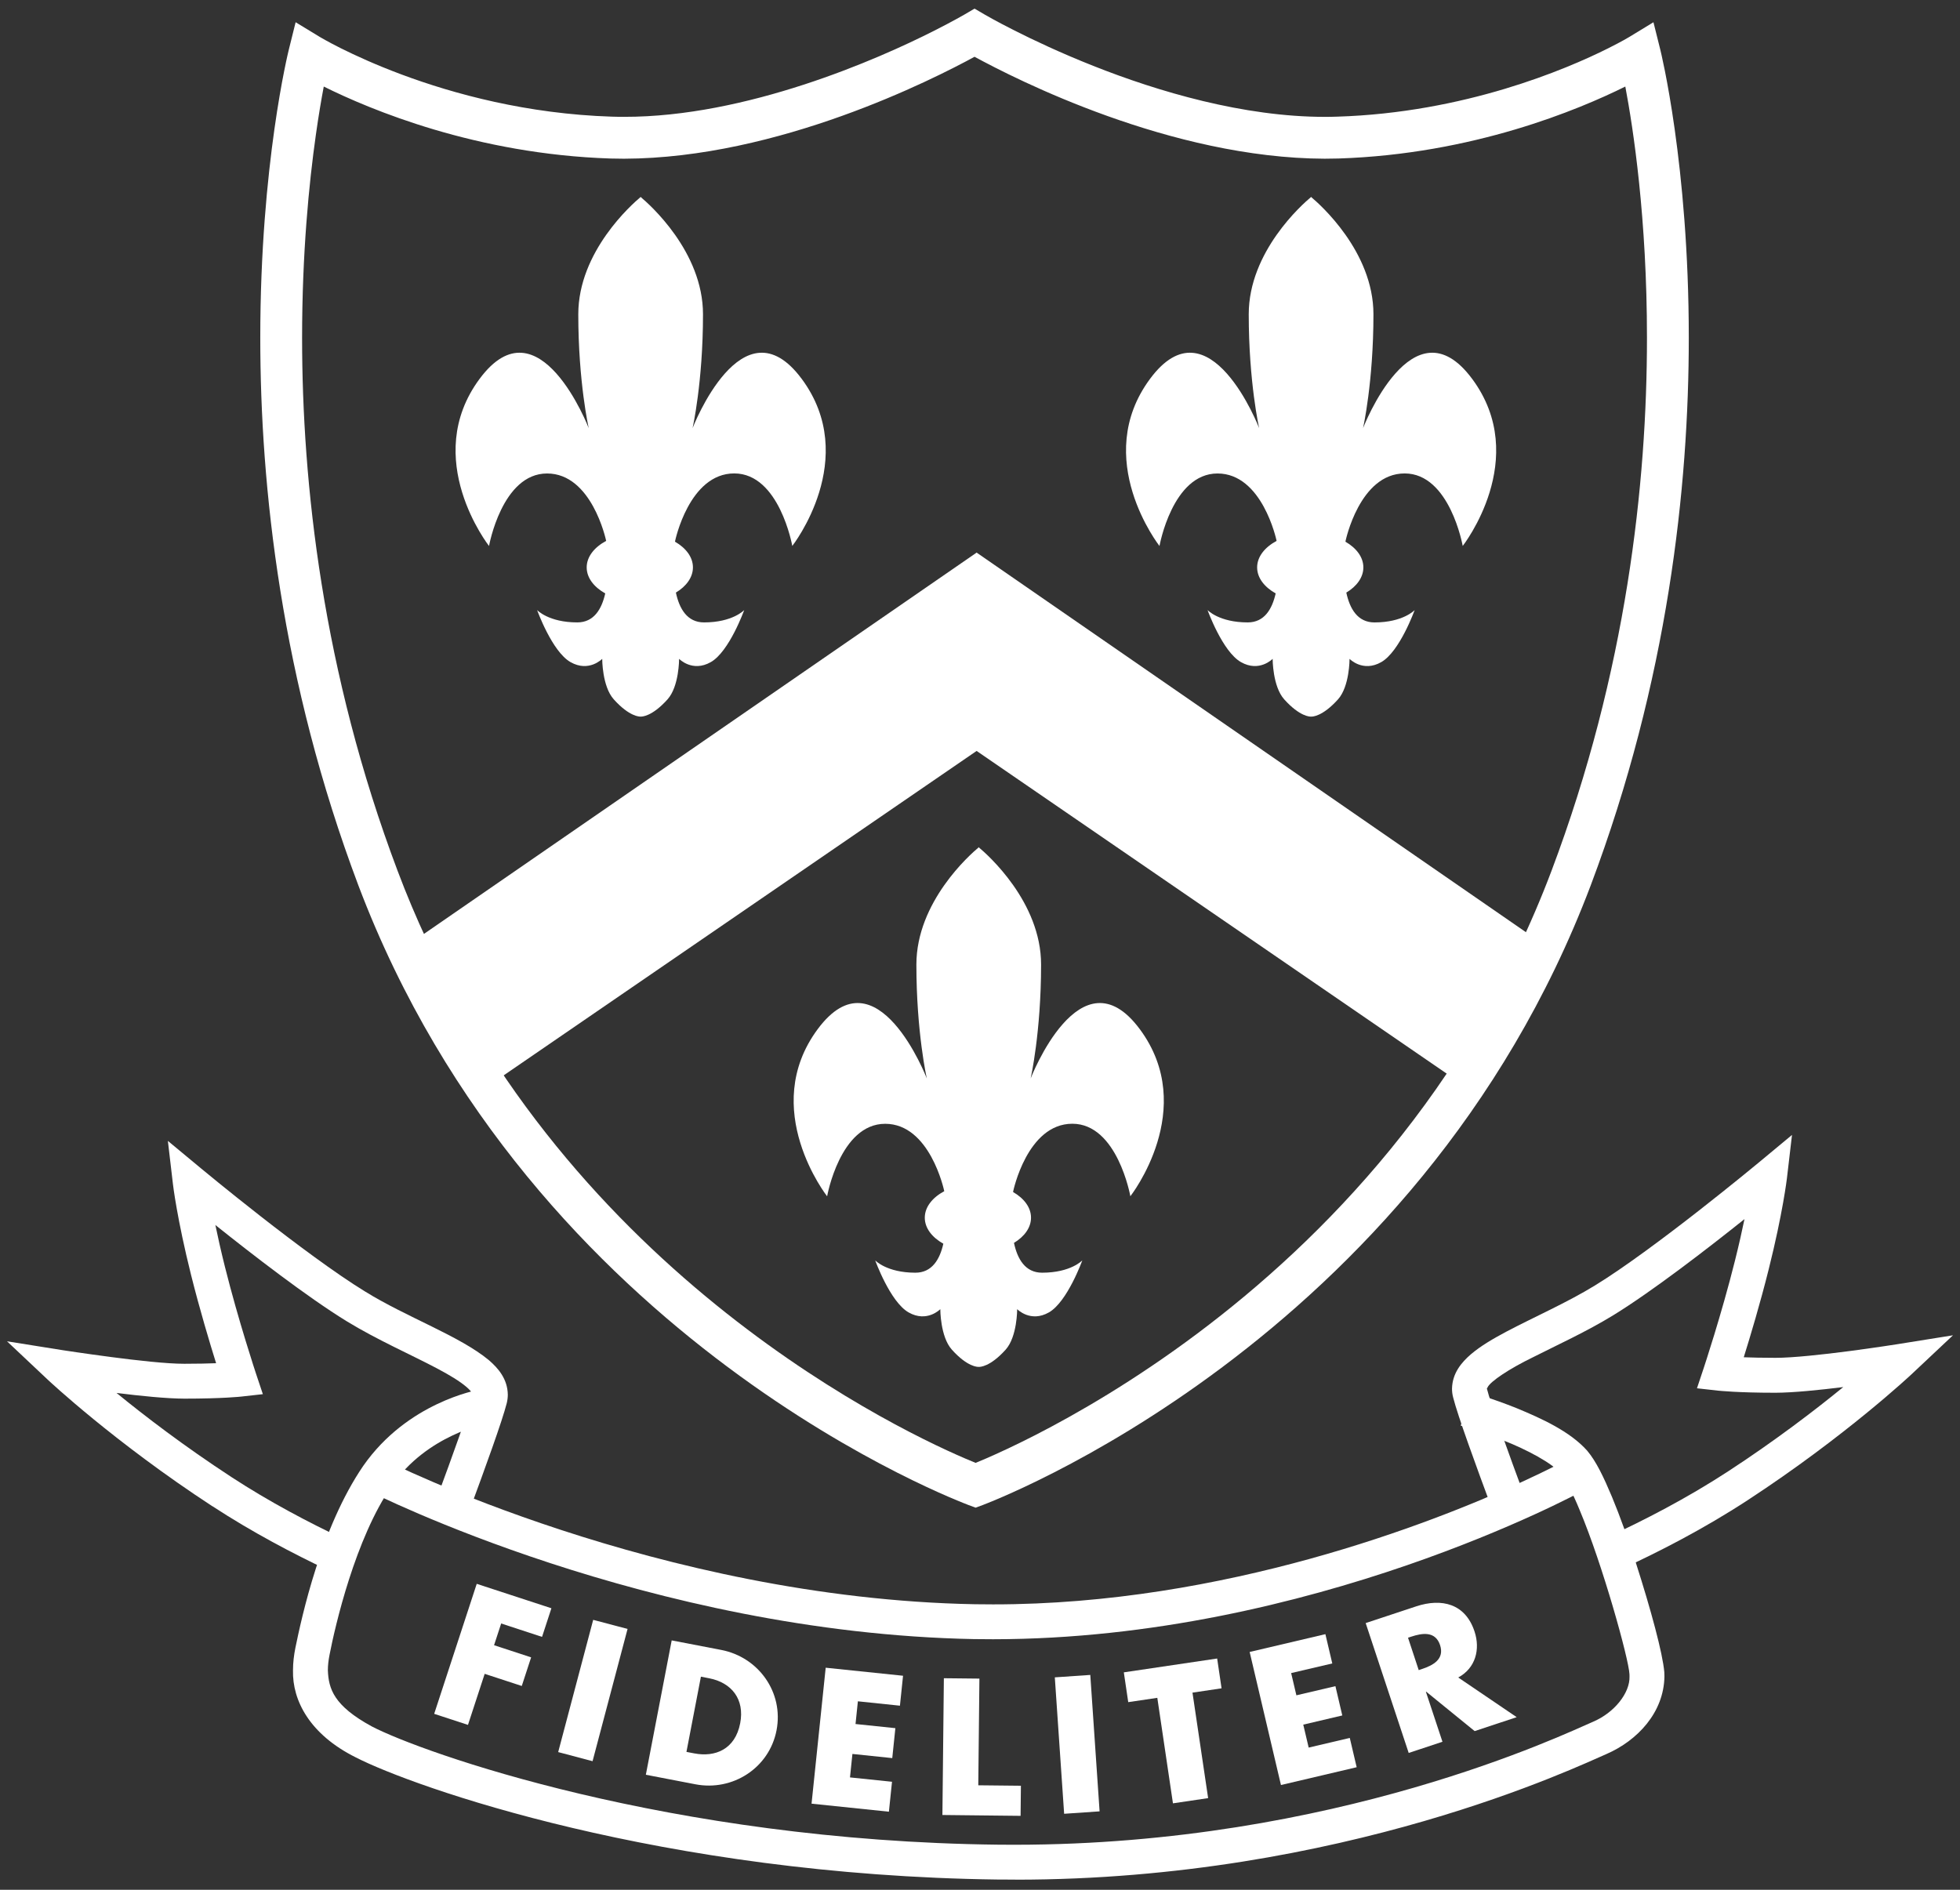 <svg height="135" viewBox="0 0 140 135" width="140" xmlns="http://www.w3.org/2000/svg"><rect x="0" y="0" width="140" height="135" fill="#333333" stroke="none"/><g fill="none" fill-rule="evenodd" transform="translate(.5 .616)"><g fill="#fff" fill-rule="nonzero" transform="translate(30.513 112.528)"><path d="m4.785 2.833-.508 1.552 2.648.867-.669 2.045-2.649-.867-1.193 3.647-2.414-.79 3.039-9.287 5.334 1.745-.669 2.045z"/><path d="m11.313 12.67-2.456-.65 2.5-9.447 2.456.649z"/><path d="m16.965 4.041 3.538.681c2.673.516 4.471 3.039 3.952 5.737-.519 2.699-3.137 4.374-5.798 3.861l-3.538-.681zm1.054 7.965.56.107c1.489.286 2.919-.283 3.279-2.155.331-1.718-.616-2.903-2.221-3.212l-.585-.113z"/><path d="m30.264 8.392-.168 1.623 2.846.296-.222 2.139-2.846-.297-.174 1.676 3.002.311-.222 2.139-5.525-.574 1.01-9.712 5.525.574-.222 2.139z"/><path d="m38.864 14.392 3.045.032-.023 2.151-5.584-.061.104-9.77 2.539.027z"/><path d="m47.529 16.254-2.532.173-.666-9.746 2.534-.173z"/><path d="m55.282 15.308-2.513.373-1.117-7.537-2.077.308-.315-2.128 6.667-.989.314 2.129-2.077.309z"/><path d="m61.212 6.375.374 1.589 2.788-.654.491 2.093-2.788.656.387 1.639 2.936-.69.492 2.093-5.408 1.272-2.236-9.506 5.41-1.272.492 2.093z"/><path d="m77.322 9.525-3.003.995-3.458-2.814-.024.008 1.183 3.568-2.412.799-3.073-9.277 3.605-1.194c1.833-.606 3.511-.193 4.169 1.787.426 1.279.078 2.624-1.162 3.294zm-6.998-3.361.233-.078c.787-.261 1.625-.702 1.291-1.711-.335-1.009-1.269-.862-2.055-.602l-.233.077z"/></g><path d="m69.249 38.853v14.171"/><g fill="#fff" fill-rule="nonzero"><path d="m108.802 66.189-39.536-27.324v-.01l-.007.005-.01-.007v.014l-40.375 27.859 6.004 9.89 34.38-23.587 33.939 23.3z"/><path d="m56.759 26.442c-4.232-5.703-7.79 3.527-7.79 3.527s.745-3.277.745-8.136c0-4.483-3.846-7.869-4.44-8.364v-.022c-.003.003-.01.009-.014.012-.003-.003-.01-.009-.014-.012v.022c-.594.495-4.44 3.881-4.44 8.364 0 4.859.745 8.136.745 8.136s-3.558-9.23-7.79-3.527c-4.232 5.7.669 11.946.669 11.946s.921-5.18 4.146-5.18c3.184 0 4.196 4.696 4.221 4.816-.843.451-1.391 1.128-1.391 1.893 0 .746.52 1.406 1.325 1.859-.253 1.125-.812 2.071-1.996 2.071-2.052 0-2.87-.882-2.87-.882s1.063 2.963 2.382 3.716c1.319.753 2.268-.231 2.268-.231s-.008 1.967.825 2.893c1.121 1.249 1.851 1.237 1.921 1.233.07.004.799.016 1.921-1.233.833-.928.825-2.893.825-2.893s.95.985 2.268.231c1.319-.753 2.382-3.716 2.382-3.716s-.818.882-2.87.882c-1.204 0-1.763-.978-2.009-2.131.744-.448 1.217-1.087 1.217-1.801 0-.732-.5-1.382-1.28-1.834.003-.024.007-.049.007-.049s.998-4.828 4.224-4.828 4.146 5.18 4.146 5.18 4.9-6.242.668-11.942z"/><path d="m104.648 26.442c-4.231-5.703-7.788 3.527-7.788 3.527s.743-3.277.743-8.136c0-4.483-3.844-7.869-4.44-8.364v-.022c-.002.003-.011.009-.014.012-.003-.003-.011-.009-.014-.012v.022c-.596.495-4.44 3.881-4.44 8.364 0 4.859.744 8.136.744 8.136s-3.558-9.23-7.789-3.527c-4.23 5.7.67 11.946.67 11.946s.921-5.18 4.145-5.18c3.184 0 4.196 4.696 4.221 4.816-.843.451-1.391 1.128-1.391 1.893 0 .746.519 1.406 1.324 1.859-.253 1.125-.811 2.071-1.995 2.071-2.054 0-2.871-.882-2.871-.882s1.062 2.963 2.383 3.716c1.318.753 2.267-.231 2.267-.231s-.007 1.967.826 2.894c1.121 1.249 1.85 1.237 1.921 1.233.069.004.8.016 1.922-1.233.833-.928.824-2.893.824-2.893s.95.985 2.267.231c1.319-.753 2.383-3.716 2.383-3.716s-.818.882-2.871.882c-1.203 0-1.763-.978-2.01-2.131.745-.448 1.218-1.087 1.218-1.801 0-.732-.5-1.382-1.279-1.834.003-.024.007-.049.007-.049s.999-4.828 4.223-4.828c3.224 0 4.146 5.18 4.146 5.18s4.9-6.243.669-11.943z"/><path d="m80.908 72.897c-4.232-5.701-7.79 3.529-7.79 3.529s.745-3.278.745-8.137c0-4.484-3.844-7.868-4.439-8.363v-.023c-.003.003-.01.01-.014.013-.003-.003-.01-.01-.014-.013v.023c-.595.495-4.44 3.879-4.44 8.363 0 4.859.745 8.137.745 8.137s-3.558-9.23-7.79-3.529c-4.232 5.701.669 11.948.669 11.948s.921-5.18 4.146-5.18c3.187 0 4.198 4.703 4.221 4.815-.843.452-1.391 1.128-1.391 1.893 0 .746.52 1.406 1.325 1.858-.253 1.126-.812 2.071-1.996 2.071-2.052 0-2.87-.88-2.87-.88s1.063 2.961 2.382 3.715c1.319.753 2.268-.231 2.268-.231s-.008 1.966.825 2.894c1.121 1.248 1.851 1.235 1.921 1.231.07.004.799.017 1.921-1.231.833-.93.823-2.894.823-2.894s.95.985 2.269.231c1.318-.754 2.383-3.715 2.383-3.715s-.818.88-2.871.88c-1.205 0-1.764-.977-2.009-2.13.743-.449 1.217-1.087 1.217-1.801 0-.732-.5-1.382-1.281-1.833.004-.025.008-.051.008-.051s.999-4.826 4.224-4.826c3.224 0 4.145 5.18 4.145 5.18s4.901-6.243.669-11.944z"/><path d="m68.674 106.897c-.152-.076-31.145-11.435-43.57-44.247-5.529-14.662-7.013-28.492-7.013-39.136 0-12.4 2.014-20.481 2.035-20.57l.49-1.972 1.736 1.056c.002-.002.501.305 1.505.808 1.004.5 2.48 1.182 4.339 1.874 3.716 1.386 8.96 2.816 15.005 3.007.289.01.58.013.872.013 8.731.019 18.108-4.094 22.174-6.162 1.356-.686 2.107-1.126 2.109-1.126l.754-.442.756.442c.002 0 .749.44 2.109 1.126 1.357.686 3.301 1.605 5.614 2.521 4.626 1.837 10.742 3.649 16.559 3.643.288 0 .578-.004.87-.015 9.071-.28 16.334-3.372 19.347-4.88 1.005-.503 1.503-.806 1.505-.808l1.734-1.056.492 1.972c.021.089 2.032 8.168 2.032 20.57 0 10.644-1.484 24.475-7.012 39.136-12.421 32.807-43.257 44.169-43.41 44.245l-.519.191zm25.476-96.175c-11.035-.032-22.098-5.683-25.039-7.282-2.942 1.599-14.005 7.25-25.039 7.282-.322 0-.643-.004-.965-.014-9.591-.311-17.16-3.491-20.481-5.141-.165.872-.366 2.035-.567 3.465-.49 3.464-.981 8.447-.981 14.484 0 10.369 1.449 23.84 6.823 38.081 10.345 27.491 34.687 39.465 40.542 41.979.301.13.548.232.743.311.192-.077.439-.181.738-.31.828-.36 2.035-.911 3.525-1.674 2.976-1.525 7.085-3.894 11.565-7.248 8.959-6.708 19.376-17.34 25.306-33.058 5.373-14.243 6.822-27.714 6.82-38.081.002-8.517-.976-14.936-1.547-17.949-3.322 1.649-10.889 4.83-20.48 5.14-.321.01-.643.014-.964.014z"/><path d="m14.662 106.981c-6.991-4.566-11.681-8.973-11.716-9.004l-2.946-2.775 3.996.638c.002-.002 1.55.239 3.402.482 1.863.245 4.038.49 5.27.486.931 0 1.684-.018 2.268-.04-.463-1.482-1.175-3.855-1.786-6.296-1.001-4.004-1.292-6.447-1.296-6.492l-.363-3.094 2.396 1.988c.004.004 1.85 1.537 4.247 3.411 2.39 1.867 5.338 4.073 7.434 5.355 2.996 1.855 6.768 3.181 8.851 4.909.682.588 1.335 1.354 1.353 2.465 0 .208-.027.404-.075.608-.326 1.281-1.529 4.596-2.691 7.743l-2.337-.867c1.145-3.087 2.376-6.523 2.604-7.454.006-.029.006-.029.006-.029-.006-.002.01-.008-.054-.11-.062-.104-.202-.269-.425-.457-.446-.383-1.195-.842-2.104-1.319-1.82-.965-4.251-2.025-6.435-3.361-2.827-1.736-6.798-4.811-9.377-6.873.174.848.398 1.845.679 2.971.971 3.883 2.223 7.644 2.225 7.652l.488 1.461-1.533.171c-.048.007-1.36.149-4.08.149-1.257-.004-3.124-.193-4.839-.407 1.993 1.631 4.826 3.799 8.195 6.001 2.742 1.791 5.571 3.272 7.957 4.397l-1.063 2.253c-2.458-1.163-5.382-2.691-8.252-4.567z"/><path d="m114.362 109.173c2.513-1.154 5.61-2.744 8.606-4.7 3.369-2.201 6.201-4.373 8.194-6.001-1.715.213-3.582.402-4.838.406-2.72 0-4.031-.146-4.079-.148l-1.533-.171.487-1.461c.002-.009 1.256-3.769 2.226-7.652.283-1.133.507-2.13.681-2.972-2.579 2.059-6.552 5.135-9.38 6.873-1.912 1.17-4.01 2.125-5.727 2.995-1.717.834-3.045 1.732-3.238 2.141-.062.105-.052.11-.054.11h-.104l.108.006c.243.994 1.561 4.661 2.747 7.844l-2.336.865c-1.203-3.242-2.492-6.775-2.821-8.076-.063-.228-.086-.452-.086-.641.021-1.107.672-1.877 1.353-2.464.707-.601 1.579-1.107 2.553-1.626 1.944-1.026 4.319-2.067 6.301-3.285 2.095-1.28 5.044-3.488 7.434-5.356 2.394-1.872 4.244-3.406 4.248-3.41l2.396-1.989-.362 3.094c-.006.046-.296 2.49-1.299 6.492-.609 2.441-1.322 4.815-1.785 6.297.58.021 1.332.04 2.266.04 1.204.003 3.421-.237 5.277-.482 1.864-.244 3.392-.487 3.397-.487l4.005-.641-2.955 2.779c-.035.033-4.727 4.438-11.718 9.005-3.134 2.047-6.333 3.684-8.927 4.877z"/><path d="m71.996 133.657c-.397 0-.794 0-1.196-.004-24.038-.302-41.813-6.63-45.893-8.729-3.277-1.634-4.531-4.055-4.479-6.214 0-.567.07-1.106.171-1.611.448-2.181 1.827-8.585 4.843-12.992 3.171-4.547 8.132-5.407 8.264-5.449v.003l.445 2.45c.002.004-.207.036-.637.163-.428.128-1.038.341-1.725.67-1.377.656-3.052 1.767-4.298 3.576-2.613 3.758-4.053 10.022-4.45 12.067-.077.386-.122.762-.122 1.122.052 1.31.412 2.523 3.135 4.004 3.523 1.845 21.224 8.189 44.771 8.45.393.005.78.005 1.17.005 22.913-.007 39.307-7.936 41.267-8.774 1.556-.653 2.671-2.077 2.632-3.252 0-.046-.002-.11-.004-.161-.047-1.078-1.916-7.822-3.551-11.708-.528-1.3-1.097-2.349-1.357-2.628-.588-.727-2.447-1.718-4.08-2.353-1.64-.659-3.06-1.065-3.062-1.065l.684-2.395c.025.008 1.535.437 3.309 1.149 1.781.738 3.793 1.646 5.035 3.033.653.776 1.179 1.892 1.774 3.305.582 1.402 1.172 3.06 1.707 4.711 1.072 3.344 1.916 6.466 2.03 7.805.002.083.009.187.009.31-.039 2.573-1.923 4.578-4.142 5.543-1.919.817-18.785 8.975-42.205 8.975-.016-.004-.033-.004-.046-.005z"/><path d="m69.102 116.477c-23.293-.44-43.111-10.519-43.2-10.552l1.125-2.222c.004 0 1.187.602 3.367 1.534 2.178.932 5.325 2.181 9.183 3.442 7.714 2.527 18.27 5.099 29.564 5.307.437.006.868.012 1.295.01 16.501.007 31.31-5.792 37.635-8.686 2.109-.965 3.253-1.591 3.257-1.593v.002l1.193 2.185c-.098.042-19.314 10.568-42.085 10.582-.447.001-.891-.004-1.335-.01z"/></g></g></svg>